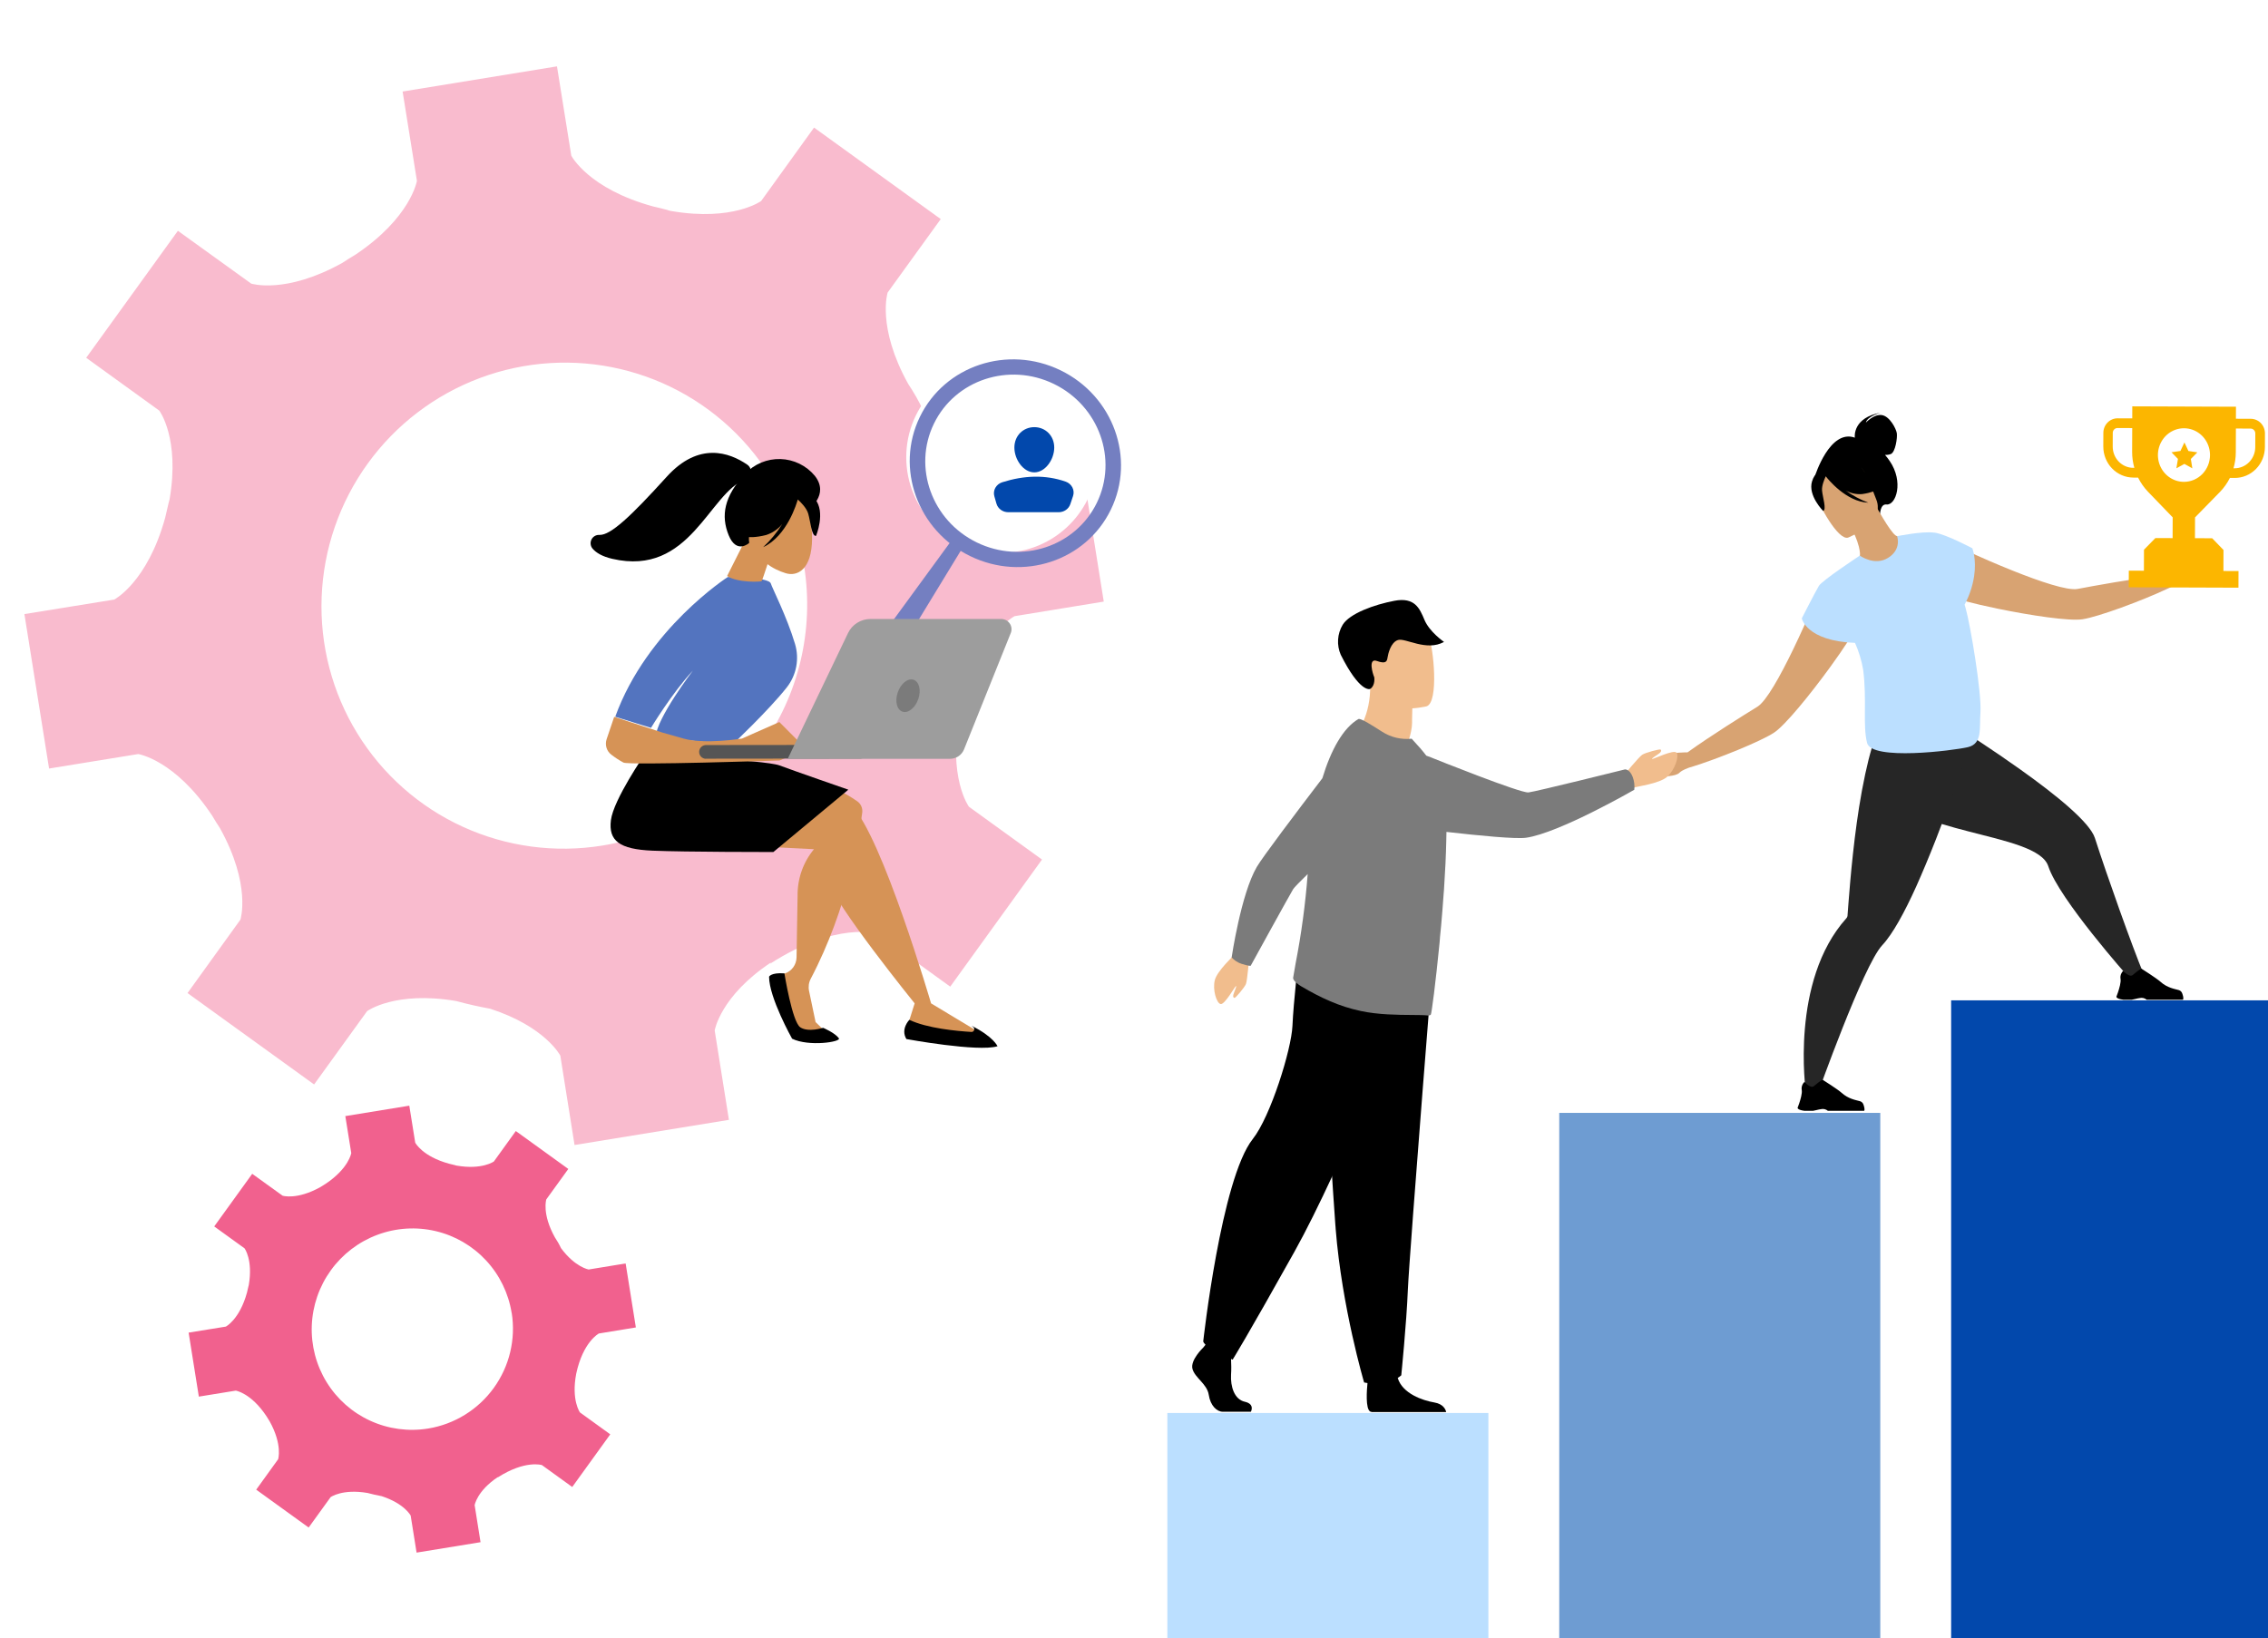 <svg width="544" height="393" viewBox="0 0 544 393" fill="none" xmlns="http://www.w3.org/2000/svg">
<g clip-path="url(#clip0_2842_4083)">
<g filter="url(#filter0_d_2842_4083)">
<rect x="370" y="266" width="77" height="127" fill="#6E9CD2"/>
</g>
<g filter="url(#filter1_d_2842_4083)">
<rect x="276" y="338" width="77" height="55" fill="#BBDFFF"/>
</g>
<g filter="url(#filter2_d_2842_4083)">
<rect x="464" y="239" width="77" height="154" fill="#0248AC"/>
</g>
<g filter="url(#filter3_d_2842_4083)">
<path d="M518.234 134.397C517.204 134.241 514.112 137.099 514.112 137.099C507.499 137.863 497.838 139.623 494.356 140.292C491.888 140.765 485.258 138.503 478.756 135.907C471.051 132.821 463.563 129.255 463.563 129.255C459.29 129.038 454.432 136.837 463.101 141.796C464.427 142.554 469.402 143.846 475.129 145.027C483.029 146.654 492.361 148.069 495.537 147.568C499.231 147.011 509.677 143.172 515.889 140.247L515.956 140.214C516.329 140.041 517.85 139.367 518.864 139.423C520.028 139.495 522.625 137.361 522.703 136.793C522.781 136.225 519.259 134.553 518.234 134.397Z" fill="#D8A372"/>
<path d="M510.161 232.663L506.523 233.404C506.523 233.404 489.865 214.69 487.297 206.818C485.921 202.606 477.129 200.79 467.937 198.411C459.942 196.344 451.641 193.854 447.679 188.996C439.161 178.55 453.028 165.713 453.028 165.713C453.028 165.713 467.775 174.477 480.494 183.541C489.408 189.87 497.286 196.355 498.478 200.055C501.37 209.086 507.504 226.268 510.161 232.663Z" fill="#262626"/>
<path d="M505.293 238.847H507.337C508.023 238.741 508.53 238.541 509.231 238.452C509.522 238.383 509.824 238.383 510.114 238.451C510.404 238.52 510.674 238.656 510.903 238.847H519.6C519.822 238.535 519.6 237.811 519.405 237.282C519.336 237.103 519.227 236.942 519.086 236.813C518.945 236.683 518.775 236.588 518.591 236.535C517.666 236.268 515.85 236.028 514.184 234.524C513.248 233.677 509.66 231.41 509.66 231.41C509.582 231.41 509.204 231.527 507.571 232.908C506.73 233.616 505.293 231.9 505.293 231.9C505.096 232.081 504.937 232.299 504.825 232.541C504.617 232.954 504.551 233.423 504.635 233.878C504.763 234.658 504.345 236.106 504.011 237.104C503.811 237.7 503.638 238.123 503.638 238.123C503.638 238.123 503.532 238.619 505.293 238.847Z" fill="black"/>
<path d="M469.084 175.758C469.084 175.758 468.07 178.951 466.427 183.753C464.343 189.826 461.24 198.467 457.869 206.49C457.134 208.25 456.376 209.983 455.641 211.649C452.855 217.822 449.98 223.109 447.456 225.794C442.921 230.63 431.901 261.69 431.901 261.69L429.144 260.932C429.144 260.932 425.299 234.391 438.866 219.309C439.016 219.159 439.113 218.963 439.138 218.752C439.317 216.523 439.963 206.495 441.367 196.378C441.712 193.887 442.102 191.397 442.543 189.007L442.626 188.55C444.693 177.502 446.665 172.588 449.217 170.115L467.97 175.452L469.084 175.758Z" fill="#262626"/>
<path d="M428.826 265.506H430.87C431.556 265.4 432.063 265.2 432.765 265.11C433.055 265.04 433.357 265.039 433.648 265.108C433.938 265.177 434.208 265.313 434.436 265.506H443.133C443.35 265.194 443.133 264.47 442.938 263.935C442.869 263.757 442.76 263.597 442.619 263.468C442.478 263.339 442.308 263.246 442.124 263.194C441.2 262.927 439.383 262.687 437.718 261.177C436.782 260.33 433.194 258.068 433.194 258.068C433.116 258.068 432.737 258.185 431.104 259.561C430.263 260.275 428.826 258.559 428.826 258.559C428.629 258.74 428.468 258.958 428.352 259.199C428.15 259.612 428.086 260.079 428.168 260.531C428.297 261.316 427.879 262.759 427.544 263.757C427.344 264.353 427.171 264.776 427.171 264.776C427.171 264.776 427.065 265.283 428.826 265.506Z" fill="black"/>
<path d="M432.848 139.679C432.848 139.679 429.701 147.361 426.09 154.832C423.049 161.111 419.667 167.251 417.522 168.56C414.502 170.404 406.173 175.613 400.769 179.502C400.769 179.502 396.552 179.469 395.9 180.276C395.248 181.084 393.733 184.733 394.173 185.073C394.613 185.413 397.967 185.274 398.78 184.438C399.493 183.708 401.075 183.185 401.465 183.062H401.538C408.101 181.04 418.402 176.833 421.516 174.778C424.202 173.006 430.152 165.674 434.888 159.178C438.325 154.454 441.133 150.147 441.601 148.698C444.704 139.121 435.863 136.642 432.848 139.679Z" fill="#D8A372"/>
<path d="M449.255 109.594C448.914 109.087 448.542 108.601 448.141 108.14C448.613 108.165 449.085 108.095 449.528 107.934C450.643 107.477 451.133 103.978 450.966 102.919C450.799 101.861 449.294 98.886 447.383 98.585C445.472 98.284 443.55 100.385 443.55 100.385C443.896 98.869 447.088 98 447.088 98C440.514 99.209 440.848 103.571 440.893 104C434.876 101.855 431.344 113.187 431.344 113.187L446.943 122.38C446.943 122.38 446.982 119.873 448.47 120.034C450.771 120.296 452.698 114.608 449.255 109.594Z" fill="black"/>
<path d="M450.248 133.361C446.671 135.032 441.924 132.62 441.952 132.598C442.259 132.291 442.153 131.372 441.869 130.168C441.409 128.394 440.676 126.703 439.696 125.154C439.44 124.72 439.189 124.285 438.877 123.828L439.289 123.672L446.237 120.887C446.237 120.887 447.351 122.909 448.538 124.748C449.535 126.28 450.582 127.661 451.045 127.611C451.067 127.589 455.669 130.765 450.248 133.361Z" fill="#D8A372"/>
<path d="M439.289 127.979C439.289 127.979 448.337 124.408 446.03 118.809C443.724 113.209 443.339 108.975 437.461 111.009C431.584 113.042 431.333 115.644 431.667 117.694C432.002 119.745 436.876 128.764 439.289 127.979Z" fill="#D8A372"/>
<path d="M442.665 117.538C446.843 116.948 448.063 115.26 448.063 115.26C445.516 114.397 443.349 112.673 441.935 110.385C441.935 110.385 437.238 108.803 433.762 111.449C433.541 111.74 433.391 112.077 433.322 112.435C432.525 112.173 431.321 112.24 430.631 114.491C429.594 117.878 433.288 121.577 433.288 121.577C434.185 121.321 433.177 118.307 433.037 116.697C432.932 115.51 433.595 113.995 433.918 113.271C434.358 113.828 438.765 119.399 444.147 119.605C442.212 118.884 440.385 117.904 438.715 116.691C439.918 117.359 441.293 117.654 442.665 117.538Z" fill="black"/>
<path d="M467.474 144.905C467.401 144.632 467.318 144.348 467.228 144.063C468.376 141.93 469.148 139.616 469.513 137.222C470.126 133.083 469.078 130.536 469.078 130.536C469.078 130.536 462.805 127.194 460.03 126.787H459.997H459.886C457.1 126.403 451.033 127.639 451.033 127.639C451.033 127.639 452.203 130.748 448.905 132.821C445.606 134.893 442.091 132.291 442.091 132.291C441.985 132.364 441.868 132.442 441.757 132.525C441.757 132.525 433.082 138.247 432.285 139.551C431.489 140.854 428.174 147.351 428.174 147.351C428.174 147.351 429.232 152.788 440.943 153.239C441.867 155.314 442.526 157.496 442.904 159.735C443.835 167.112 442.754 172.934 443.835 177.24C444.916 181.547 464.448 179.09 468.008 178.26C471.568 177.43 470.75 173.653 471.023 169.981C471.368 165.34 468.627 148.972 467.474 144.905Z" fill="#BBDFFF"/>
<path d="M385.469 185.018C385.469 185.018 389.107 180.605 389.893 180.082C390.679 179.558 394.116 178.65 394.317 178.834C394.517 179.018 394.517 179.285 394.094 179.658C393.67 180.032 392.038 180.984 392.272 181.09C392.506 181.196 397.414 178.756 398.122 179.575C398.829 180.394 397.721 183.792 395.826 185.419C393.932 187.046 388.294 187.737 387.937 187.965C384.929 189.887 385.469 185.018 385.469 185.018Z" fill="#F1BD8D"/>
<path d="M321.355 174.828C321.355 174.828 326.587 181.034 333.25 178.438C333.25 178.438 334.682 174.973 334.699 172.415C334.699 172.103 334.699 171.797 334.699 171.507C334.738 168.632 334.832 167.017 334.832 167.017C334.532 166.889 324.648 162.833 324.654 163.167C324.832 170.95 321.355 174.828 321.355 174.828Z" fill="#F1BD8D"/>
<path d="M338.166 168.462C338.166 168.462 326.356 171.382 324.774 163.619C323.191 155.856 320.558 151.012 328.01 148.821C335.462 146.63 337.54 149.251 338.68 151.703C339.819 154.156 341.189 167.509 338.166 168.462Z" fill="#F1BD8D"/>
<path d="M324.66 164.276C324.509 164.376 322.119 165.106 317.59 156.086C317.09 154.938 316.871 153.687 316.952 152.437C317.032 151.187 317.41 149.974 318.052 148.899C319.724 146.191 325.585 144.063 330.465 143.138C335.346 142.214 336.521 144.96 337.669 147.718C338.878 150.621 342.36 153.005 342.36 153.005C338.154 155.356 333.084 151.991 331.323 152.548C329.563 153.105 328.95 155.891 328.816 156.755C328.682 157.618 328.482 158.381 326.276 157.585C324.069 156.788 325.273 160.716 325.629 161.485C325.629 161.468 325.93 163.462 324.66 164.276Z" fill="black"/>
<path d="M296.034 337.704H289.304C287.895 337.704 286.329 336.272 285.934 333.654C285.538 331.035 282.641 329.603 282.034 327.458C281.427 325.313 284.619 322.294 284.619 322.294L285.176 321.592L285.733 320.862L291.065 322.132C291.065 322.132 291.193 323.419 291.277 325.057C291.332 326.238 291.366 327.609 291.277 328.807C291.121 331.665 292.068 334.746 294.575 335.303C297.082 335.86 296.034 337.704 296.034 337.704Z" fill="black"/>
<path d="M342.878 337.771H325.05C324.92 337.75 324.792 337.712 324.671 337.659C323.479 337.041 323.852 332.35 323.997 330.896C323.997 330.629 324.042 330.473 324.042 330.473C324.042 330.473 330.315 325.308 331.179 329.264C331.179 329.386 331.234 329.509 331.268 329.626C332.382 333.331 337.223 335.008 340.037 335.476C342.176 335.838 342.733 337.125 342.878 337.771Z" fill="black"/>
<path d="M339.285 234.624C339.285 234.624 338.332 246.508 337.213 260.809C335.692 280.214 333.87 304.054 333.68 308.566C333.368 316.411 332.109 328.952 332.109 328.952C332.109 328.952 329.134 331.932 323.195 330.679C323.195 330.679 317.886 312.773 316.37 293.825C316.37 293.518 316.32 293.206 316.298 292.889C314.888 273.607 312.693 232.992 312.693 232.992L339.285 234.624Z" fill="black"/>
<path d="M334.932 236.062C334.932 236.062 317.762 279.105 306.474 299.329C295.187 319.553 291.66 325.202 291.66 325.202C291.66 325.202 285.192 322.617 284.602 320.851C284.602 320.851 288.919 281.802 296.48 272.281C300.753 266.904 305.767 250.764 306.006 245.121C306.246 239.477 307.533 228.262 307.533 228.262L334.932 236.062Z" fill="black"/>
<path d="M295.623 228.869C295.623 228.869 295.177 234.245 294.854 235.07C294.531 235.895 292.358 238.452 292.108 238.413C291.857 238.374 291.706 238.179 291.829 237.655C291.952 237.131 292.709 235.527 292.47 235.566C292.23 235.605 289.751 240.14 288.759 239.884C287.768 239.627 286.804 236.407 287.389 234.134C287.974 231.861 291.974 228.284 292.13 227.916C293.422 224.808 295.623 228.869 295.623 228.869Z" fill="#F1BD8D"/>
<path fill-rule="evenodd" clip-rule="evenodd" d="M342.907 200.472C342.84 204.155 342.629 208.272 342.35 212.495L342.289 213.219C342.105 215.821 341.904 218.434 341.676 220.974C341.581 221.994 341.481 223.002 341.381 223.994V224.128C341.369 224.51 341.337 224.891 341.286 225.27C340.35 234.797 339.369 242.329 339.186 242.446C338.973 242.595 338.713 242.661 338.456 242.63C337.646 242.529 336.318 242.52 334.685 242.509H334.685C331.271 242.487 326.524 242.455 322.394 241.555C317.24 240.468 312.806 238.407 308.103 235.632C307.479 235.259 306.059 234.284 306.176 233.554C306.293 232.825 306.499 231.593 306.766 230.134C308.147 223.05 309.113 215.893 309.659 208.699C307.767 210.549 306.416 211.929 306.18 212.317C305.239 213.866 295.99 230.702 295.99 230.702C295.99 230.702 295.662 230.841 293.762 230.228C292.865 229.928 292.06 229.405 291.422 228.707C291.422 228.707 293.645 213.537 297.444 207.007C298.807 204.662 306.861 193.997 313.179 185.72C315.258 178.853 318.19 173.636 321.814 171.518C322.316 171.234 325.029 172.961 327.525 174.56C329.625 175.904 332.121 176.494 334.6 176.232L336.678 178.527C337.154 179.081 337.636 179.669 338.109 180.297C339.13 180.642 339.781 180.934 339.781 180.934C339.781 180.934 360.718 189.346 362.623 189.118C364.528 188.889 385.755 183.597 385.755 183.597C385.755 183.597 386.903 183.469 387.638 185.458C387.987 186.423 388.111 187.456 388 188.477C388 188.477 369.972 198.879 362.016 199.993C359.584 200.33 350.925 199.503 342.944 198.589C342.939 199.217 342.927 199.845 342.907 200.472Z" fill="#7B7B7B"/>
</g>
<g filter="url(#filter4_d_2842_4083)">
<path d="M520.126 107.003L519.172 104.955L518.21 106.996L516.066 107.31L517.612 108.909L517.241 111.15L519.154 110.104L521.066 111.164L520.71 108.92L522.268 107.332L520.126 107.003Z" fill="#FCB600"/>
<path d="M535.053 99.281L531.521 99.268L531.532 96.383L506.665 96.295L506.655 99.18L503.137 99.168C502.234 99.165 501.367 99.531 500.727 100.185C500.086 100.84 499.725 101.729 499.722 102.658L499.71 105.928C499.705 107.898 500.459 109.79 501.808 111.188C503.157 112.586 504.99 113.376 506.904 113.385L508.054 113.389C508.672 114.638 509.474 115.782 510.431 116.78L516.35 122.922L516.333 127.908L512.202 127.894L509.47 130.685L509.452 135.728L505.831 135.715L505.817 139.707L532.127 139.8L532.141 135.808L528.52 135.795L528.538 130.753L525.826 127.942L521.695 127.927L521.713 122.941L527.675 116.841C528.64 115.85 529.449 114.712 530.076 113.467L531.226 113.471C533.141 113.476 534.979 112.699 536.338 111.31C537.696 109.922 538.464 108.036 538.473 106.065L538.484 102.795C538.486 102.331 538.398 101.872 538.226 101.444C538.054 101.016 537.801 100.627 537.482 100.3C537.163 99.973 536.784 99.715 536.367 99.54C535.95 99.365 535.504 99.277 535.053 99.281ZM506.912 111.045C506.26 111.045 505.615 110.912 505.013 110.654C504.411 110.396 503.865 110.018 503.406 109.542C502.946 109.066 502.583 108.501 502.336 107.88C502.09 107.258 501.965 106.593 501.969 105.922L501.981 102.652C501.982 102.343 502.102 102.048 502.315 101.831C502.527 101.613 502.815 101.492 503.115 101.493L506.647 101.506L506.626 107.213C506.621 108.511 506.8 109.802 507.157 111.046L506.912 111.045ZM519.034 114.408C517.799 114.404 516.592 114.022 515.567 113.312C514.543 112.602 513.745 111.595 513.277 110.419C512.808 109.242 512.689 107.949 512.934 106.703C513.18 105.457 513.779 104.313 514.656 103.417C515.533 102.521 516.648 101.913 517.861 101.669C519.073 101.425 520.329 101.557 521.469 102.047C522.609 102.538 523.582 103.366 524.264 104.425C524.947 105.485 525.309 106.729 525.304 108.001C525.298 109.706 524.634 111.339 523.459 112.541C522.283 113.742 520.691 114.414 519.034 114.408ZM536.159 106.064C536.159 106.735 536.029 107.4 535.778 108.019C535.527 108.638 535.16 109.201 534.697 109.673C534.235 110.146 533.686 110.52 533.082 110.774C532.478 111.028 531.832 111.156 531.18 111.152L530.935 111.151C531.301 109.91 531.489 108.62 531.493 107.322L531.513 101.615L535.045 101.627C535.345 101.628 535.632 101.752 535.843 101.97C536.054 102.189 536.172 102.485 536.171 102.794L536.159 106.064Z" fill="#FCB600"/>
</g>
<g filter="url(#filter5_d_2842_4083)">
<path d="M167.424 246.229L170.838 267.672L133.811 273.708L130.398 252.266C130.398 252.266 126.828 245.322 113.589 241.016C110.837 240.509 108.112 239.902 105.433 239.169C90.789 236.67 84.055 241.586 84.055 241.586L71.339 259.182L40.978 237.253L53.667 219.638C53.667 219.638 56.34 211.377 48.775 197.716C48.11 196.721 47.49 195.717 46.889 194.687C37.986 181.27 29.152 179.911 29.152 179.911L7.771 183.385L1.854 146.33L23.398 142.847C23.398 142.847 31.347 138.746 35.633 123.163L36.421 119.764L36.677 118.797C39.191 104.108 34.211 97.517 34.211 97.517L16.675 84.839L38.67 54.373L56.251 67.042C56.251 67.042 64.466 69.675 78.133 62.058C79.129 61.39 80.133 60.766 81.164 60.161C94.592 51.206 96.002 42.375 96.002 42.375L92.571 20.959L129.597 14.923L133.029 36.338C133.029 36.338 137.101 44.285 152.652 48.529C153.807 48.792 154.988 49.072 156.179 49.398C156.449 49.579 156.819 49.552 157.144 49.651C171.834 52.141 178.567 47.226 178.567 47.226L191.256 29.611L221.644 51.559L208.91 69.183C208.91 69.183 206.256 77.417 213.821 91.078C215.159 93.112 216.389 95.192 217.411 97.407C225.626 108.519 233.431 109.777 233.431 109.777L254.831 106.276L260.747 143.331L239.348 146.832C239.348 146.832 230.205 151.548 226.234 170.051C223.258 185.49 228.398 192.542 228.398 192.542L245.934 205.221L223.922 235.714L206.359 223.017C206.359 223.017 196.673 219.95 180.731 230.205L180.931 229.907C168.743 238.003 167.424 246.229 167.424 246.229ZM188.848 134.94C187.032 123.558 181.885 112.982 174.057 104.548C166.229 96.114 156.073 90.2 144.871 87.555C133.67 84.91 121.926 85.653 111.126 89.688C100.325 93.724 90.953 100.872 84.193 110.228C77.433 119.585 73.59 130.729 73.149 142.253C72.708 153.777 75.689 165.163 81.715 174.971C87.742 184.779 96.542 192.569 107.005 197.355C117.468 202.142 129.123 203.711 140.496 201.864C155.759 199.37 169.429 190.916 178.501 178.358C187.574 165.799 191.308 150.164 188.884 134.885L188.848 134.94Z" fill="#F9BBCE"/>
</g>
<g filter="url(#filter6_d_2842_4083)">
<path d="M109.847 360.114L111.262 368.999L95.92 371.5L94.505 362.615C94.505 362.615 93.026 359.738 87.54 357.954C86.4 357.744 85.271 357.493 84.161 357.189C78.093 356.153 75.303 358.19 75.303 358.19L70.034 365.481L57.454 356.395L62.712 349.096C62.712 349.096 63.819 345.673 60.684 340.012C60.409 339.6 60.152 339.184 59.903 338.757C56.214 333.198 52.554 332.635 52.554 332.635L43.694 334.075L41.243 318.721L50.169 317.277C50.169 317.277 53.463 315.578 55.239 309.121L55.566 307.713L55.672 307.312C56.713 301.226 54.65 298.495 54.65 298.495L47.384 293.241L56.497 280.618L63.782 285.867C63.782 285.867 67.186 286.958 72.849 283.802C73.262 283.525 73.678 283.267 74.105 283.016C79.669 279.306 80.253 275.646 80.253 275.646L78.831 266.773L94.174 264.271L95.596 273.145C95.596 273.145 97.283 276.438 103.726 278.196C104.205 278.305 104.695 278.421 105.188 278.556C105.3 278.631 105.453 278.62 105.588 278.661C111.674 279.693 114.464 277.656 114.464 277.656L119.722 270.358L132.314 279.452L127.037 286.754C127.037 286.754 125.937 290.166 129.072 295.827C129.627 296.669 130.136 297.531 130.56 298.449C133.964 303.053 137.198 303.575 137.198 303.575L146.065 302.124L148.516 317.478L139.649 318.929C139.649 318.929 135.861 320.883 134.216 328.549C132.982 334.947 135.112 337.869 135.112 337.869L142.378 343.122L133.257 355.757L125.98 350.496C125.98 350.496 121.967 349.225 115.361 353.475L115.444 353.351C110.394 356.706 109.847 360.114 109.847 360.114ZM118.724 314.001C117.972 309.285 115.839 304.903 112.596 301.408C109.352 297.913 105.144 295.463 100.502 294.367C95.861 293.271 90.995 293.579 86.52 295.251C82.045 296.923 78.161 299.885 75.36 303.762C72.559 307.638 70.967 312.256 70.784 317.031C70.601 321.806 71.837 326.524 74.334 330.588C76.831 334.652 80.477 337.88 84.812 339.863C89.148 341.847 93.977 342.497 98.69 341.731C105.014 340.698 110.678 337.195 114.437 331.991C118.197 326.788 119.744 320.309 118.739 313.978L118.724 314.001Z" fill="#F1618E"/>
</g>
<circle r="22.925" transform="matrix(-1 0 0 1 240.298 109.7)" fill="white"/>
<g filter="url(#filter7_d_2842_4083)">
<path d="M227.964 128.633L202.319 170.717C202.066 171.135 201.729 171.496 201.33 171.777C200.932 172.058 200.48 172.253 200.004 172.35C199.528 172.447 199.037 172.443 198.563 172.339C198.089 172.236 197.641 172.034 197.249 171.747L196.976 171.554C196.627 171.299 196.332 170.977 196.108 170.606C195.883 170.236 195.734 169.824 195.669 169.394C195.603 168.964 195.622 168.525 195.726 168.103C195.829 167.68 196.014 167.282 196.27 166.931L225.483 126.948L227.964 128.633Z" fill="#747FC1"/>
<path d="M250.387 87.846C263.034 93.996 268.437 108.957 262.449 121.27C256.462 133.584 241.365 138.575 228.712 132.423C216.059 126.27 210.661 111.312 216.648 99C222.635 86.687 237.745 81.699 250.387 87.846ZM230.305 129.147C241.096 134.394 253.98 130.134 259.087 119.632C264.193 109.131 259.587 96.368 248.795 91.12C238.004 85.873 225.119 90.134 220.013 100.636C214.907 111.137 219.521 123.903 230.305 129.147Z" fill="#747FC1"/>
<g filter="url(#filter8_d_2842_4083)">
<path d="M244.868 105.375C244.868 108.239 242.728 111.33 240.089 111.33C237.45 111.33 235.309 108.243 235.309 105.375C235.309 102.508 237.449 100.479 240.089 100.479C242.729 100.479 244.868 102.511 244.868 105.375Z" fill="#0248AC"/>
</g>
<g filter="url(#filter9_d_2842_4083)">
<path d="M233.834 120.889H245.937C246.557 120.889 247.162 120.701 247.663 120.353C248.165 120.005 248.537 119.514 248.726 118.951L249.377 117.014C249.609 116.332 249.554 115.59 249.224 114.945C248.895 114.299 248.316 113.8 247.609 113.551C242.684 111.836 237.592 112.057 232.375 113.708C231.672 113.937 231.086 114.412 230.739 115.037C230.391 115.663 230.308 116.391 230.506 117.073L231.007 118.831C231.176 119.422 231.544 119.944 232.054 120.315C232.565 120.687 233.191 120.889 233.834 120.889Z" fill="#0248AC"/>
</g>
</g>
<g filter="url(#filter10_d_2842_4083)">
<path d="M191.163 186.644C194.903 187.443 198.451 189.002 201.599 191.229C202.027 191.517 202.368 191.924 202.583 192.402C202.798 192.879 202.878 193.41 202.815 193.932C202.152 199.323 199.431 216.773 190.467 233.812C189.994 234.71 189.85 235.753 190.062 236.752L191.623 244.215L194.514 247.031H187.067L182.139 233.231L184.258 232.544C185.059 232.283 185.761 231.769 186.264 231.076C186.767 230.383 187.046 229.545 187.061 228.68L187.308 213.883C187.26 209.802 188.658 205.841 191.239 202.742L179.352 202.145L191.163 186.644Z" fill="#D69356"/>
<path d="M197.204 248.088C197.871 248.985 189.981 250.164 185.992 248.204C185.992 248.204 180.47 238.384 180.47 233.325C180.47 233.325 180.909 232.295 184.149 232.528C184.149 232.528 186.008 244.152 187.943 245.459C189.878 246.765 193.427 245.591 193.427 245.591C193.427 245.591 196.218 246.759 197.204 248.088Z" fill="black"/>
<path d="M180.471 202.295C180.533 202.182 193.743 200.71 193.743 200.71C193.545 203.92 193.855 207.142 194.663 210.255C196.014 215.789 215.386 239.726 215.386 239.726L213.353 246.174C219.299 248.34 225.746 248.734 231.912 247.31L219.327 239.726C219.327 239.726 207.532 199.517 200.308 192.347L187.07 187.762L180.471 202.295Z" fill="#D69356"/>
<path d="M150.683 179.934C150.683 179.934 143.151 190.821 142.533 195.775C141.915 200.73 144.596 202.757 152.498 203.09C160.401 203.423 181.495 203.418 181.495 203.418L199.48 188.461C199.48 188.461 186.356 183.91 182.945 182.627C179.533 181.343 150.683 179.934 150.683 179.934Z" fill="black"/>
<path d="M214.116 243.677C214.116 243.677 211.943 245.856 213.406 248.287C213.406 248.287 230.599 251.449 235.266 250.011C235.266 250.011 234.297 247.715 229.039 245.102L229.428 245.412C229.536 245.495 229.616 245.613 229.655 245.747C229.693 245.881 229.689 246.025 229.643 246.156C229.597 246.288 229.511 246.4 229.398 246.477C229.285 246.553 229.152 246.59 229.017 246.581C225.549 246.376 218.383 245.716 214.116 243.677Z" fill="black"/>
<path d="M171.608 177.697C171.608 177.697 180.381 169.422 184.701 163.942C185.85 162.481 186.63 160.769 186.977 158.949C187.323 157.128 187.225 155.253 186.691 153.478C184.717 146.895 181.214 140.084 180.893 138.998C180.404 137.372 170.562 137.439 170.562 137.439C170.562 137.439 151.198 149.886 143.566 170.964L152.149 173.626C152.149 173.626 157.21 165.228 162.199 159.887C162.199 159.887 153.555 171.192 153.251 175.82L171.608 177.697Z" fill="#5374BF"/>
<path d="M181.588 129.765C181.48 130.088 178.887 138.253 178.683 138.426C178.478 138.599 172.997 138.874 170.405 137.196L174.788 128.492L181.588 129.765Z" fill="#D69356"/>
<path d="M187.476 117.016C187.476 117.016 190.827 120.787 190.784 128.202C190.741 135.617 187.278 137.405 184.426 136.512C181.575 135.619 177.595 133.651 175.236 127.724C172.877 121.797 183.028 112.314 187.476 117.016Z" fill="#D69356"/>
<path d="M179.62 125.847C179.62 125.847 180.688 115.474 188.595 119.117L189.829 121.292C189.829 121.292 195.056 117.756 191.441 113.153C190.431 111.936 189.172 110.948 187.75 110.255C186.328 109.562 184.774 109.179 183.193 109.133C181.611 109.087 180.038 109.378 178.578 109.987C177.118 110.596 175.804 111.509 174.724 112.665C169.647 118.071 168.883 122.757 170.778 127.408C172.673 132.058 175.701 129.258 175.701 129.258C175.701 129.258 175.237 125.534 176.71 124.358C178.183 123.182 179.013 125.85 179.013 125.85L179.62 125.847Z" fill="black"/>
<path d="M189.416 178.74L182.933 172.23L173.969 176.195C173.969 176.195 165.05 177.645 159.941 176.195L154.854 174.745L143.318 170.987L141.504 176.349C141.281 177.012 141.271 177.733 141.475 178.403C141.679 179.072 142.086 179.654 142.634 180.06C143.555 180.776 144.531 181.411 145.551 181.959C147.043 182.64 182.978 181.456 182.978 181.456L189.416 178.74Z" fill="#D69356"/>
<path d="M174.856 113.971C175.194 113.836 175.488 113.611 175.706 113.321C175.925 113.031 176.06 112.687 176.097 112.325C176.133 111.964 176.07 111.599 175.915 111.271C175.759 110.943 175.516 110.664 175.213 110.464C170.951 107.543 163.584 104.913 155.922 113.38C147.296 122.898 142.485 127.419 139.797 127.335C139.407 127.308 139.017 127.397 138.677 127.589C138.336 127.781 138.06 128.069 137.881 128.417C137.702 128.765 137.63 129.157 137.672 129.546C137.714 129.935 137.869 130.303 138.118 130.604C138.96 131.599 140.416 132.5 142.848 133.068C161.602 137.437 166.042 117.199 174.856 113.971Z" fill="black"/>
<path d="M165.303 181.025H165.386L202.085 180.986C202.318 181.016 202.555 180.997 202.78 180.928C203.006 180.86 203.213 180.744 203.39 180.589C203.567 180.434 203.709 180.243 203.806 180.029C203.903 179.815 203.953 179.583 203.953 179.349C203.953 179.114 203.903 178.882 203.806 178.668C203.709 178.454 203.567 178.263 203.39 178.108C203.213 177.953 203.006 177.837 202.78 177.769C202.555 177.701 202.318 177.681 202.085 177.711L165.392 177.75C165.174 177.744 164.958 177.782 164.755 177.859C164.552 177.937 164.367 178.055 164.209 178.204C164.052 178.354 163.925 178.533 163.837 178.731C163.749 178.929 163.701 179.143 163.695 179.36C163.69 179.576 163.727 179.792 163.805 179.995C163.883 180.197 164.001 180.382 164.151 180.539C164.301 180.696 164.48 180.823 164.679 180.911C164.877 180.999 165.092 181.047 165.309 181.052L165.303 181.025Z" fill="#555555"/>
<path d="M191.478 118.697C189.722 116.554 188.383 117.017 187.632 117.655C181.402 114.202 177.361 119.262 177.361 119.262C176.842 122.377 175.255 125.215 172.873 127.288C172.873 127.288 174.951 128.577 179.75 127.363C181.283 126.875 182.639 125.945 183.647 124.691C182.377 126.751 180.832 128.628 179.053 130.27C184.787 127.629 187.122 119.676 187.354 118.835C188.051 119.461 189.419 120.826 189.834 122.16C190.395 123.976 190.64 127.707 191.725 127.571C191.728 127.589 194.118 121.917 191.478 118.697Z" fill="black"/>
<path d="M236.106 147.503H204.811C203.68 147.503 202.572 147.819 201.617 148.415C200.662 149.011 199.898 149.861 199.415 150.867L184.943 181.052H223.838C224.568 181.057 225.282 180.844 225.887 180.442C226.492 180.04 226.959 179.468 227.228 178.8L238.445 150.867C238.596 150.493 238.651 150.088 238.606 149.688C238.56 149.288 238.416 148.905 238.185 148.573C237.954 148.241 237.643 147.97 237.281 147.783C236.918 147.597 236.515 147.501 236.106 147.503Z" fill="#9D9D9D"/>
<path d="M211.318 165.155C210.604 167.275 211.133 169.332 212.508 169.753C213.882 170.173 215.56 168.792 216.274 166.673C216.988 164.553 216.459 162.496 215.084 162.075C213.71 161.655 212.032 163.036 211.318 165.155Z" fill="#7B7B7B"/>
</g>
</g>
<defs>
<filter id="filter0_d_2842_4083" x="364" y="257" width="97" height="147" filterUnits="userSpaceOnUse" color-interpolation-filters="sRGB">
<feFlood flood-opacity="0" result="BackgroundImageFix"/>
<feColorMatrix in="SourceAlpha" type="matrix" values="0 0 0 0 0 0 0 0 0 0 0 0 0 0 0 0 0 0 127 0" result="hardAlpha"/>
<feOffset dx="4" dy="1"/>
<feGaussianBlur stdDeviation="5"/>
<feComposite in2="hardAlpha" operator="out"/>
<feColorMatrix type="matrix" values="0 0 0 0 0 0 0 0 0 0 0 0 0 0 0 0 0 0 0.08 0"/>
<feBlend mode="normal" in2="BackgroundImageFix" result="effect1_dropShadow_2842_4083"/>
<feBlend mode="normal" in="SourceGraphic" in2="effect1_dropShadow_2842_4083" result="shape"/>
</filter>
<filter id="filter1_d_2842_4083" x="270" y="329" width="97" height="75" filterUnits="userSpaceOnUse" color-interpolation-filters="sRGB">
<feFlood flood-opacity="0" result="BackgroundImageFix"/>
<feColorMatrix in="SourceAlpha" type="matrix" values="0 0 0 0 0 0 0 0 0 0 0 0 0 0 0 0 0 0 127 0" result="hardAlpha"/>
<feOffset dx="4" dy="1"/>
<feGaussianBlur stdDeviation="5"/>
<feComposite in2="hardAlpha" operator="out"/>
<feColorMatrix type="matrix" values="0 0 0 0 0 0 0 0 0 0 0 0 0 0 0 0 0 0 0.08 0"/>
<feBlend mode="normal" in2="BackgroundImageFix" result="effect1_dropShadow_2842_4083"/>
<feBlend mode="normal" in="SourceGraphic" in2="effect1_dropShadow_2842_4083" result="shape"/>
</filter>
<filter id="filter2_d_2842_4083" x="458" y="230" width="97" height="174" filterUnits="userSpaceOnUse" color-interpolation-filters="sRGB">
<feFlood flood-opacity="0" result="BackgroundImageFix"/>
<feColorMatrix in="SourceAlpha" type="matrix" values="0 0 0 0 0 0 0 0 0 0 0 0 0 0 0 0 0 0 127 0" result="hardAlpha"/>
<feOffset dx="4" dy="1"/>
<feGaussianBlur stdDeviation="5"/>
<feComposite in2="hardAlpha" operator="out"/>
<feColorMatrix type="matrix" values="0 0 0 0 0 0 0 0 0 0 0 0 0 0 0 0 0 0 0.08 0"/>
<feBlend mode="normal" in2="BackgroundImageFix" result="effect1_dropShadow_2842_4083"/>
<feBlend mode="normal" in="SourceGraphic" in2="effect1_dropShadow_2842_4083" result="shape"/>
</filter>
<filter id="filter3_d_2842_4083" x="275.957" y="89" width="260.746" height="259.771" filterUnits="userSpaceOnUse" color-interpolation-filters="sRGB">
<feFlood flood-opacity="0" result="BackgroundImageFix"/>
<feColorMatrix in="SourceAlpha" type="matrix" values="0 0 0 0 0 0 0 0 0 0 0 0 0 0 0 0 0 0 127 0" result="hardAlpha"/>
<feOffset dx="4" dy="1"/>
<feGaussianBlur stdDeviation="5"/>
<feComposite in2="hardAlpha" operator="out"/>
<feColorMatrix type="matrix" values="0 0 0 0 0 0 0 0 0 0 0 0 0 0 0 0 0 0 0.08 0"/>
<feBlend mode="normal" in2="BackgroundImageFix" result="effect1_dropShadow_2842_4083"/>
<feBlend mode="normal" in="SourceGraphic" in2="effect1_dropShadow_2842_4083" result="shape"/>
</filter>
<filter id="filter4_d_2842_4083" x="492.531" y="85.528" width="62.703" height="67.433" filterUnits="userSpaceOnUse" color-interpolation-filters="sRGB">
<feFlood flood-opacity="0" result="BackgroundImageFix"/>
<feColorMatrix in="SourceAlpha" type="matrix" values="0 0 0 0 0 0 0 0 0 0 0 0 0 0 0 0 0 0 127 0" result="hardAlpha"/>
<feOffset dx="4.785" dy="1.196"/>
<feGaussianBlur stdDeviation="5.982"/>
<feComposite in2="hardAlpha" operator="out"/>
<feColorMatrix type="matrix" values="0 0 0 0 0 0 0 0 0 0 0 0 0 0 0 0 0 0 0.08 0"/>
<feBlend mode="normal" in2="BackgroundImageFix" result="effect1_dropShadow_2842_4083"/>
<feBlend mode="normal" in="SourceGraphic" in2="effect1_dropShadow_2842_4083" result="shape"/>
</filter>
<filter id="filter5_d_2842_4083" x="-4.146" y="5.923" width="278.895" height="278.786" filterUnits="userSpaceOnUse" color-interpolation-filters="sRGB">
<feFlood flood-opacity="0" result="BackgroundImageFix"/>
<feColorMatrix in="SourceAlpha" type="matrix" values="0 0 0 0 0 0 0 0 0 0 0 0 0 0 0 0 0 0 127 0" result="hardAlpha"/>
<feOffset dx="4" dy="1"/>
<feGaussianBlur stdDeviation="5"/>
<feComposite in2="hardAlpha" operator="out"/>
<feColorMatrix type="matrix" values="0 0 0 0 0 0 0 0 0 0 0 0 0 0 0 0 0 0 0.08 0"/>
<feBlend mode="normal" in2="BackgroundImageFix" result="effect1_dropShadow_2842_4083"/>
<feBlend mode="normal" in="SourceGraphic" in2="effect1_dropShadow_2842_4083" result="shape"/>
</filter>
<filter id="filter6_d_2842_4083" x="35.242" y="255.271" width="127.273" height="127.229" filterUnits="userSpaceOnUse" color-interpolation-filters="sRGB">
<feFlood flood-opacity="0" result="BackgroundImageFix"/>
<feColorMatrix in="SourceAlpha" type="matrix" values="0 0 0 0 0 0 0 0 0 0 0 0 0 0 0 0 0 0 127 0" result="hardAlpha"/>
<feOffset dx="4" dy="1"/>
<feGaussianBlur stdDeviation="5"/>
<feComposite in2="hardAlpha" operator="out"/>
<feColorMatrix type="matrix" values="0 0 0 0 0 0 0 0 0 0 0 0 0 0 0 0 0 0 0.08 0"/>
<feBlend mode="normal" in2="BackgroundImageFix" result="effect1_dropShadow_2842_4083"/>
<feBlend mode="normal" in="SourceGraphic" in2="effect1_dropShadow_2842_4083" result="shape"/>
</filter>
<filter id="filter7_d_2842_4083" x="189.631" y="76.215" width="89.26" height="107.205" filterUnits="userSpaceOnUse" color-interpolation-filters="sRGB">
<feFlood flood-opacity="0" result="BackgroundImageFix"/>
<feColorMatrix in="SourceAlpha" type="matrix" values="0 0 0 0 0 0 0 0 0 0 0 0 0 0 0 0 0 0 127 0" result="hardAlpha"/>
<feOffset dx="4" dy="1"/>
<feGaussianBlur stdDeviation="5"/>
<feComposite in2="hardAlpha" operator="out"/>
<feColorMatrix type="matrix" values="0 0 0 0 0 0 0 0 0 0 0 0 0 0 0 0 0 0 0.08 0"/>
<feBlend mode="normal" in2="BackgroundImageFix" result="effect1_dropShadow_2842_4083"/>
<feBlend mode="normal" in="SourceGraphic" in2="effect1_dropShadow_2842_4083" result="shape"/>
</filter>
<filter id="filter8_d_2842_4083" x="229.309" y="91.48" width="29.559" height="30.851" filterUnits="userSpaceOnUse" color-interpolation-filters="sRGB">
<feFlood flood-opacity="0" result="BackgroundImageFix"/>
<feColorMatrix in="SourceAlpha" type="matrix" values="0 0 0 0 0 0 0 0 0 0 0 0 0 0 0 0 0 0 127 0" result="hardAlpha"/>
<feOffset dx="4" dy="1"/>
<feGaussianBlur stdDeviation="5"/>
<feComposite in2="hardAlpha" operator="out"/>
<feColorMatrix type="matrix" values="0 0 0 0 0 0 0 0 0 0 0 0 0 0 0 0 0 0 0.08 0"/>
<feBlend mode="normal" in2="BackgroundImageFix" result="effect1_dropShadow_2842_4083"/>
<feBlend mode="normal" in="SourceGraphic" in2="effect1_dropShadow_2842_4083" result="shape"/>
</filter>
<filter id="filter9_d_2842_4083" x="224.4" y="103.363" width="39.117" height="28.525" filterUnits="userSpaceOnUse" color-interpolation-filters="sRGB">
<feFlood flood-opacity="0" result="BackgroundImageFix"/>
<feColorMatrix in="SourceAlpha" type="matrix" values="0 0 0 0 0 0 0 0 0 0 0 0 0 0 0 0 0 0 127 0" result="hardAlpha"/>
<feOffset dx="4" dy="1"/>
<feGaussianBlur stdDeviation="5"/>
<feComposite in2="hardAlpha" operator="out"/>
<feColorMatrix type="matrix" values="0 0 0 0 0 0 0 0 0 0 0 0 0 0 0 0 0 0 0.08 0"/>
<feBlend mode="normal" in2="BackgroundImageFix" result="effect1_dropShadow_2842_4083"/>
<feBlend mode="normal" in="SourceGraphic" in2="effect1_dropShadow_2842_4083" result="shape"/>
</filter>
<filter id="filter10_d_2842_4083" x="131.66" y="98.651" width="120.961" height="162.735" filterUnits="userSpaceOnUse" color-interpolation-filters="sRGB">
<feFlood flood-opacity="0" result="BackgroundImageFix"/>
<feColorMatrix in="SourceAlpha" type="matrix" values="0 0 0 0 0 0 0 0 0 0 0 0 0 0 0 0 0 0 127 0" result="hardAlpha"/>
<feOffset dx="4" dy="1"/>
<feGaussianBlur stdDeviation="5"/>
<feComposite in2="hardAlpha" operator="out"/>
<feColorMatrix type="matrix" values="0 0 0 0 0 0 0 0 0 0 0 0 0 0 0 0 0 0 0.08 0"/>
<feBlend mode="normal" in2="BackgroundImageFix" result="effect1_dropShadow_2842_4083"/>
<feBlend mode="normal" in="SourceGraphic" in2="effect1_dropShadow_2842_4083" result="shape"/>
</filter>
<clipPath id="clip0_2842_4083">
<rect width="544" height="393" fill="white"/>
</clipPath>
</defs>
</svg>
